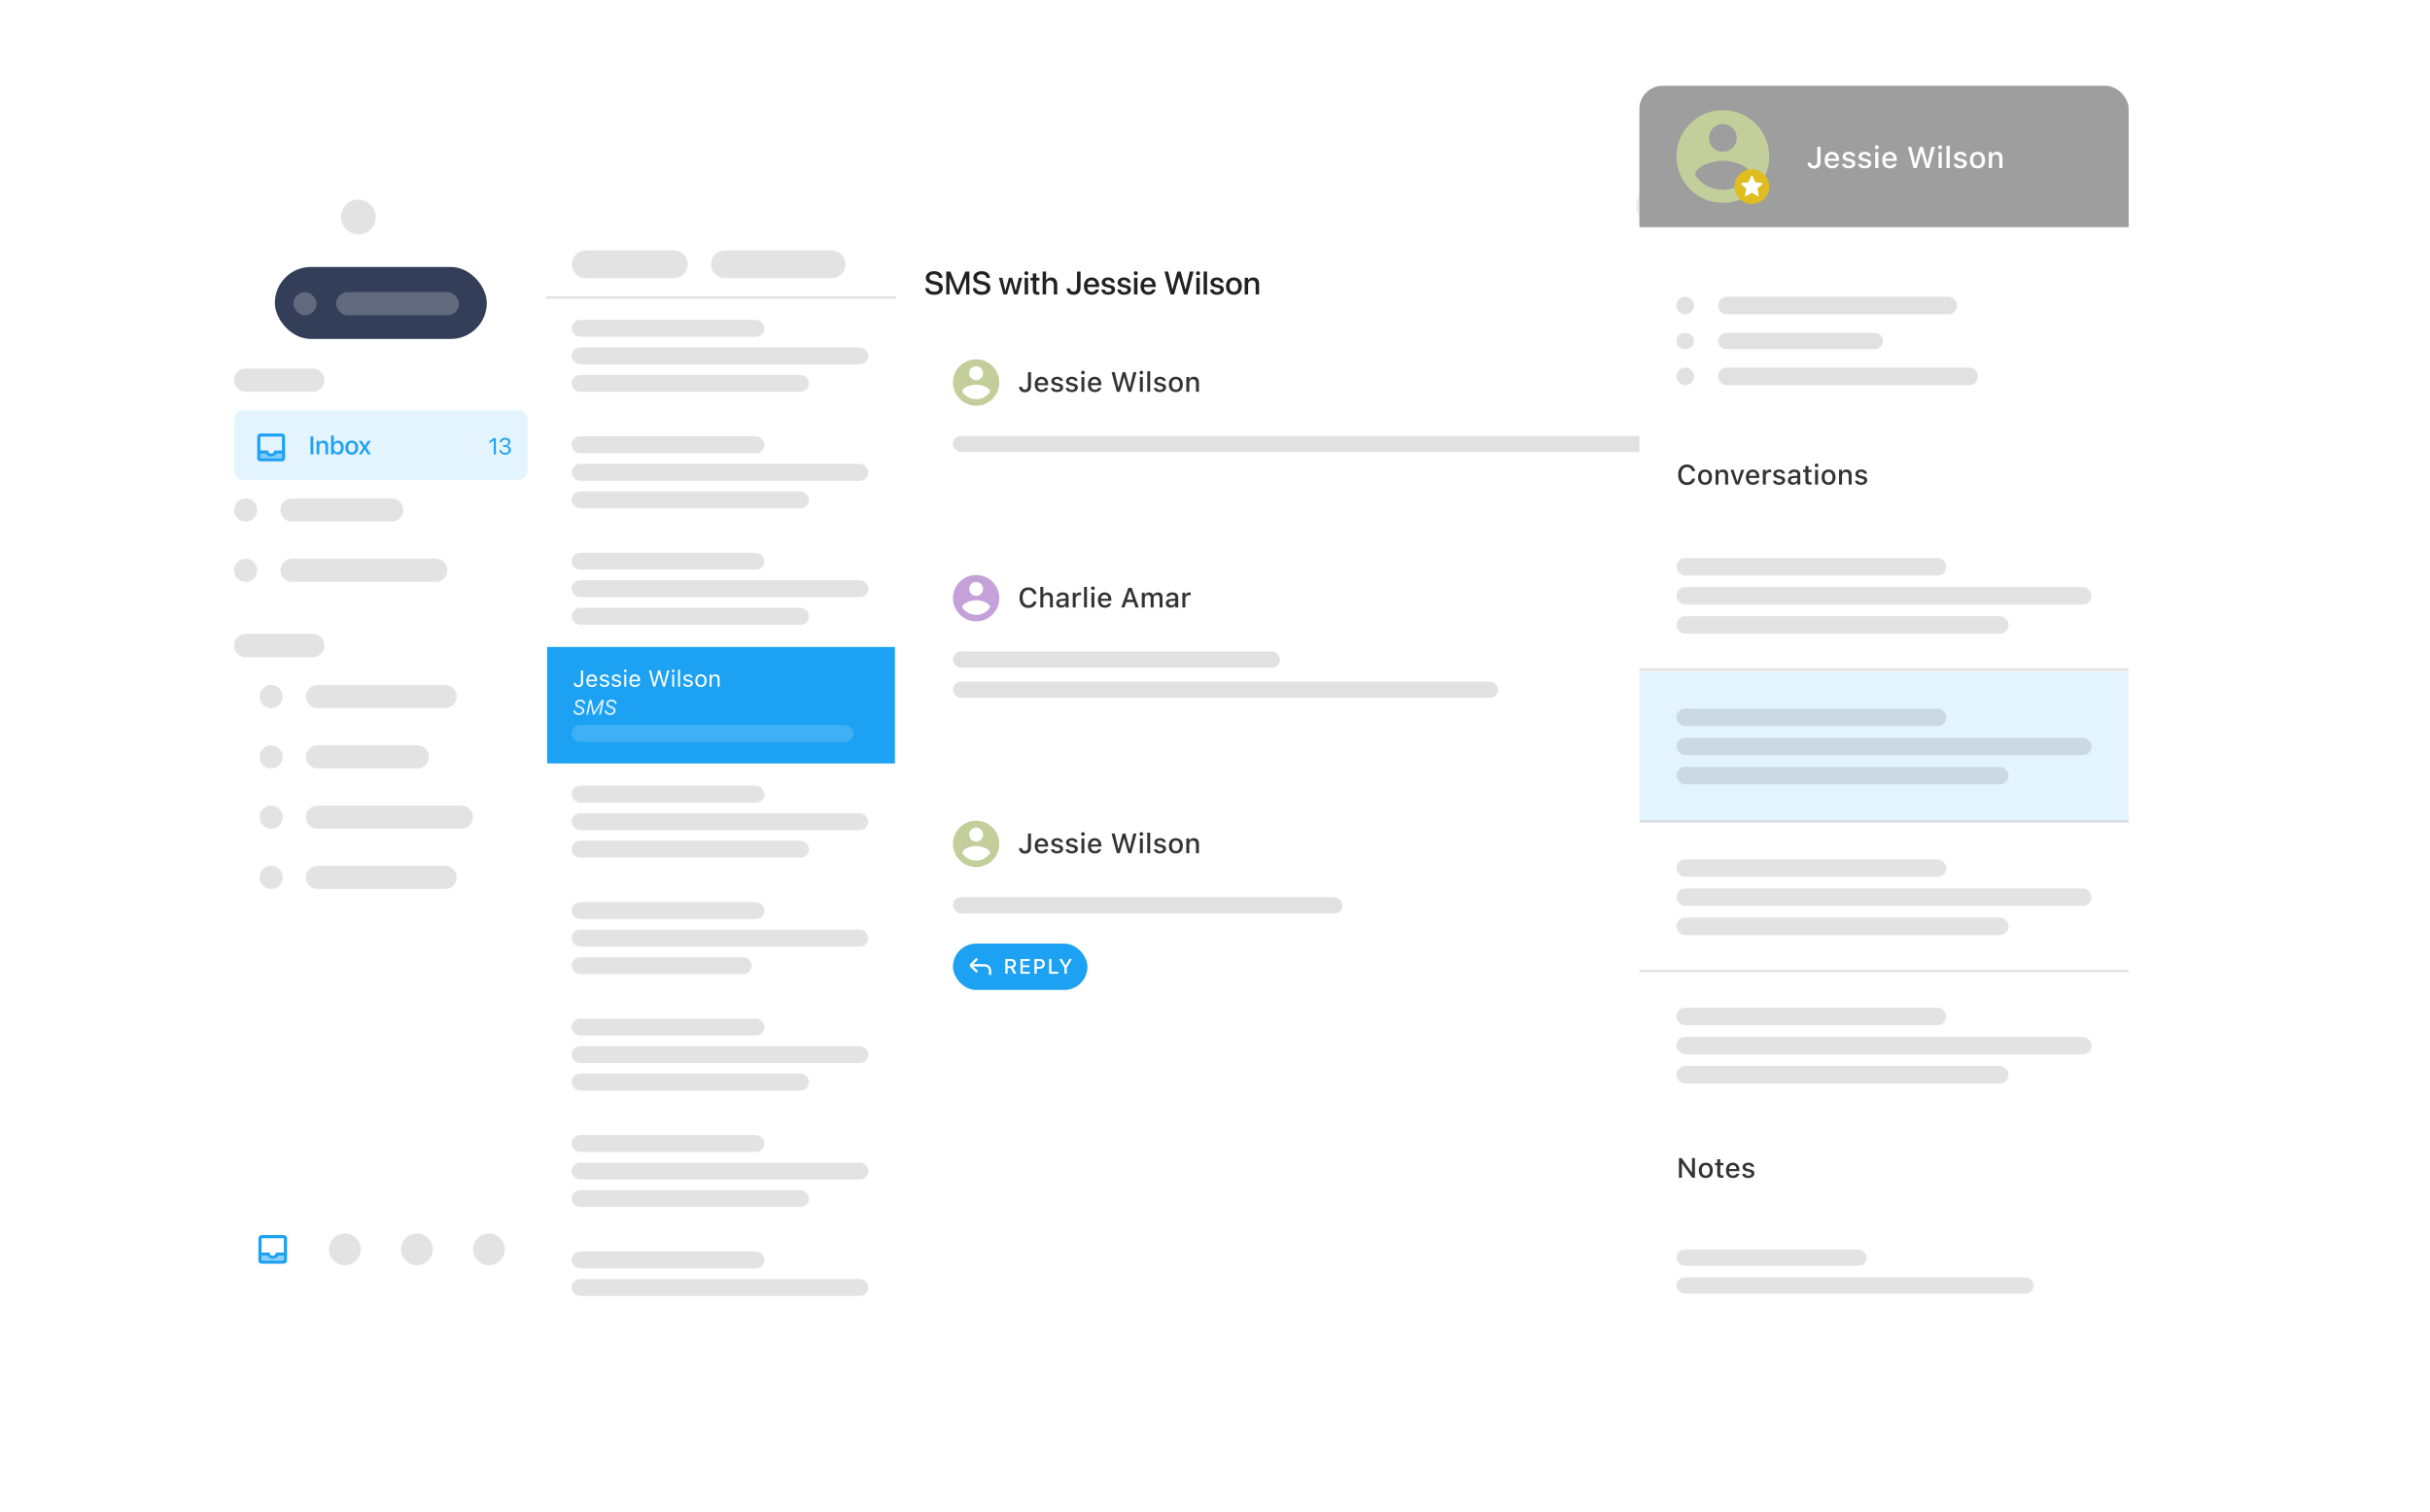 <svg xmlns="http://www.w3.org/2000/svg" xmlns:xlink="http://www.w3.org/1999/xlink" width="450" height="280" viewBox="0 0 958 652" fill="none" class="illustrations"><g class="illustrations-master-detail"><rect x="48" y="64" rx="5" class="illustrations-master-detail-bg"></rect><g clip-path="url(#clip0_185_870)"><line x1="190.169" y1="64" x2="190.169" y2="559.913" class="illustrations-master-detail-divider"></line><g filter="url(#filter1_ddd_185_870)"><rect x="73.592" y="115.144" width="91.399" height="31.052" rx="15.526" fill="#333E59"></rect><rect x="81.592" y="126" width="10" height="10" rx="5" fill="#61697E"></rect><rect x="100" y="126" width="53" height="10" rx="5" fill="#61697E"></rect></g><path class="illustrations-master-detail-user-avatar"></path><path d="M109.624 86.112C105.482 86.112 102.124 89.47 102.124 93.612C102.124 97.755 105.482 101.113 109.624 101.113C113.766 101.113 117.124 97.755 117.124 93.612C117.124 89.47 113.766 86.112 109.624 86.112Z" fill="black" fill-opacity="0.11"></path><path d="M56 163.993C56 161.231 58.239 158.993 61 158.993H90C92.761 158.993 95 161.231 95 163.993C95 166.754 92.761 168.993 90 168.993H61C58.239 168.993 56 166.754 56 163.993Z" fill="black" fill-opacity="0.11"></path><rect x="56" y="176.993" width="126.583" height="30" rx="4" fill="#1DA1F2" fill-opacity="0.12"></rect><path d="M88.972 195.993H90.175V188.242H88.972V195.993ZM91.585 195.993H92.751V192.571C92.751 191.631 93.283 191.046 94.137 191.046C94.991 191.046 95.394 191.524 95.394 192.491V195.993H96.554V192.217C96.554 190.826 95.834 190.047 94.529 190.047C93.68 190.047 93.121 190.423 92.837 191.046H92.751V190.16H91.585V195.993ZM100.88 196.089C102.352 196.089 103.297 194.913 103.297 193.081V193.071C103.297 191.223 102.363 190.058 100.88 190.058C100.08 190.058 99.398 190.455 99.086 191.083H99V187.872H97.835V195.993H99V195.074H99.086C99.425 195.713 100.064 196.089 100.88 196.089ZM100.553 195.096C99.58 195.096 98.979 194.328 98.979 193.081V193.071C98.979 191.825 99.58 191.057 100.553 191.057C101.525 191.057 102.11 191.819 102.11 193.071V193.081C102.11 194.333 101.525 195.096 100.553 195.096ZM106.759 196.105C108.467 196.105 109.514 194.961 109.514 193.081V193.071C109.514 191.191 108.462 190.047 106.759 190.047C105.051 190.047 103.998 191.196 103.998 193.071V193.081C103.998 194.961 105.046 196.105 106.759 196.105ZM106.759 195.133C105.755 195.133 105.191 194.376 105.191 193.081V193.071C105.191 191.776 105.755 191.019 106.759 191.019C107.758 191.019 108.327 191.776 108.327 193.071V193.081C108.327 194.371 107.758 195.133 106.759 195.133ZM109.764 195.993H111.032L112.31 193.887H112.396L113.674 195.993H115.001L113.051 193.039L114.98 190.16H113.691L112.444 192.244H112.353L111.096 190.16H109.748L111.703 193.087L109.764 195.993Z" fill="#1DA1F2"></path><path d="M168.002 195.993H168.88V188.947H168.006L166.131 190.294V191.222L167.923 189.923H168.002V195.993ZM172.914 196.11C174.325 196.11 175.36 195.241 175.36 194.064V194.054C175.36 193.053 174.662 192.414 173.637 192.326V192.306C174.516 192.121 175.131 191.525 175.131 190.656V190.646C175.131 189.577 174.247 188.83 172.904 188.83C171.586 188.83 170.678 189.596 170.565 190.744L170.561 190.792H171.405L171.41 190.744C171.483 190.031 172.074 189.591 172.904 189.591C173.764 189.591 174.247 190.016 174.247 190.753V190.763C174.247 191.466 173.661 191.984 172.821 191.984H171.977V192.726H172.86C173.847 192.726 174.467 193.209 174.467 194.074V194.083C174.467 194.831 173.837 195.348 172.914 195.348C171.977 195.348 171.337 194.87 171.269 194.176L171.264 194.127H170.419L170.424 194.186C170.517 195.299 171.459 196.11 172.914 196.11Z" fill="#1DA1F2"></path><path opacity="0.5" d="M72.007 196.993C71.02 196.993 70.173 196.453 69.707 195.659H67.333V197.659H76.667V195.659H74.3C73.84 196.453 72.987 196.993 72.007 196.993Z" fill="#1DA1F2"></path><path fill-rule="evenodd" clip-rule="evenodd" d="M76.667 186.993H67.333C66.6 186.993 66 187.593 66 188.326V197.659C66 198.393 66.593 198.993 67.333 198.993H76.667C77.4 198.993 78 198.393 78 197.659V188.326C78 187.593 77.4 186.993 76.667 186.993ZM76.667 195.659V197.659H67.333V195.659H69.707C70.167 196.453 71.02 196.993 72.007 196.993C72.993 196.993 73.84 196.453 74.307 195.659H76.667ZM73.333 194.326H76.667V188.326H67.333V194.326H70.667C70.667 195.059 71.267 195.659 72 195.659C72.733 195.659 73.333 195.059 73.333 194.326Z" fill="#1DA1F2"></path><path d="M56 219.993C56 217.231 58.239 214.993 61 214.993C63.761 214.993 66 217.231 66 219.993C66 222.754 63.761 224.993 61 224.993C58.239 224.993 56 222.754 56 219.993Z" fill="black" fill-opacity="0.11"></path><path d="M76 219.993C76 217.231 78.239 214.993 81 214.993H124C126.761 214.993 129 217.231 129 219.993C129 222.754 126.761 224.993 124 224.993H81C78.239 224.993 76 222.754 76 219.993Z" fill="black" fill-opacity="0.11"></path><path d="M56 245.993C56 243.231 58.239 240.993 61 240.993C63.761 240.993 66 243.231 66 245.993C66 248.754 63.761 250.993 61 250.993C58.239 250.993 56 248.754 56 245.993Z" fill="black" fill-opacity="0.11"></path><path d="M76 245.993C76 243.231 78.239 240.993 81 240.993H143C145.761 240.993 148 243.231 148 245.993C148 248.754 145.761 250.993 143 250.993H81C78.239 250.993 76 248.754 76 245.993Z" fill="black" fill-opacity="0.11"></path><path d="M56 278.459C56 275.698 58.239 273.459 61 273.459H90C92.761 273.459 95 275.698 95 278.459C95 281.221 92.761 283.459 90 283.459H61C58.239 283.459 56 281.221 56 278.459Z" fill="black" fill-opacity="0.11"></path><path d="M67 300.459C67 297.698 69.239 295.459 72 295.459C74.761 295.459 77 297.698 77 300.459C77 303.221 74.761 305.459 72 305.459C69.239 305.459 67 303.221 67 300.459Z" fill="black" fill-opacity="0.11"></path><path d="M87 300.459C87 297.698 89.239 295.459 92 295.459H147C149.761 295.459 152 297.698 152 300.459C152 303.221 149.761 305.459 147 305.459H92C89.239 305.459 87 303.221 87 300.459Z" fill="black" fill-opacity="0.11"></path><path d="M67 326.459C67 323.698 69.239 321.459 72 321.459C74.761 321.459 77 323.698 77 326.459C77 329.221 74.761 331.459 72 331.459C69.239 331.459 67 329.221 67 326.459Z" fill="black" fill-opacity="0.11"></path><path d="M87 326.459C87 323.698 89.239 321.459 92 321.459H135C137.761 321.459 140 323.698 140 326.459C140 329.221 137.761 331.459 135 331.459H92C89.239 331.459 87 329.221 87 326.459Z" fill="black" fill-opacity="0.11"></path><path d="M67 352.459C67 349.698 69.239 347.459 72 347.459C74.761 347.459 77 349.698 77 352.459C77 355.221 74.761 357.459 72 357.459C69.239 357.459 67 355.221 67 352.459Z" fill="black" fill-opacity="0.11"></path><path d="M87 352.459C87 349.698 89.239 347.459 92 347.459H154C156.761 347.459 159 349.698 159 352.459C159 355.221 156.761 357.459 154 357.459H92C89.239 357.459 87 355.221 87 352.459Z" fill="black" fill-opacity="0.11"></path><path d="M67 378.459C67 375.698 69.239 373.459 72 373.459C74.761 373.459 77 375.698 77 378.459C77 381.221 74.761 383.459 72 383.459C69.239 383.459 67 381.221 67 378.459Z" fill="black" fill-opacity="0.11"></path><path d="M87 378.459C87 375.698 89.239 373.459 92 373.459H147C149.761 373.459 152 375.698 152 378.459C152 381.221 149.761 383.459 147 383.459H92C89.239 383.459 87 381.221 87 378.459Z" fill="black" fill-opacity="0.11"></path><path opacity="0.5" d="M72.685 543.018C71.67 543.018 70.799 542.463 70.32 541.648H67.879V543.703H77.476V541.648H75.043C74.57 542.463 73.692 543.018 72.685 543.018Z" fill="#1DA1F2"></path><path fill-rule="evenodd" clip-rule="evenodd" d="M77.476 532.743H67.879C67.125 532.743 66.508 533.36 66.508 534.113V543.702C66.508 544.456 67.118 545.072 67.879 545.072H77.476C78.23 545.072 78.847 544.456 78.847 543.702V534.113C78.847 533.36 78.23 532.743 77.476 532.743ZM77.476 541.648V543.702H67.879V541.648H70.32C70.793 542.463 71.67 543.018 72.685 543.018C73.699 543.018 74.57 542.463 75.05 541.648H77.476ZM74.049 540.278H77.476V534.113H67.879V540.278H71.307C71.307 541.031 71.924 541.648 72.678 541.648C73.432 541.648 74.049 541.031 74.049 540.278Z" fill="#1DA1F2"></path><path d="M103.754 532.058C99.968 532.058 96.899 535.125 96.899 538.908C96.899 542.691 99.968 545.757 103.754 545.757C107.539 545.757 110.608 542.691 110.608 538.908C110.608 535.125 107.539 532.058 103.754 532.058Z" fill="black" fill-opacity="0.11"></path><path d="M134.829 532.058C131.043 532.058 127.974 535.125 127.974 538.908C127.974 542.691 131.043 545.757 134.829 545.757C138.615 545.757 141.684 542.691 141.684 538.908C141.684 535.125 138.615 532.058 134.829 532.058Z" fill="black" fill-opacity="0.11"></path><path d="M165.905 532.058C162.119 532.058 159.05 535.125 159.05 538.908C159.05 542.691 162.119 545.757 165.905 545.757C169.691 545.757 172.76 542.691 172.76 538.908C172.76 535.125 169.691 532.058 165.905 532.058Z" fill="black" fill-opacity="0.11"></path></g><g clip-path="url(#clip1_185_870)"><g clip-path="url(#clip2_185_870)"><rect width="150" height="431" transform="translate(191 128)" fill="white"></rect><rect x="201.551" y="137.976" width="83.173" height="7.306" rx="3.653" fill="black" fill-opacity="0.11"></rect><rect x="201.551" y="149.849" width="127.959" height="7.306" rx="3.653" fill="black" fill-opacity="0.11"></rect><rect x="201.551" y="161.721" width="102.367" height="7.306" rx="3.653" fill="black" fill-opacity="0.11"></rect><line x1="190.583" y1="127.887" x2="341.583" y2="127.887" class="illustrations-master-detail-divider"></line><rect x="201.551" y="188.207" width="83.173" height="7.306" rx="3.653" fill="black" fill-opacity="0.11"></rect><rect x="201.551" y="200.079" width="127.959" height="7.306" rx="3.653" fill="black" fill-opacity="0.11"></rect><rect x="201.551" y="211.952" width="102.367" height="7.306" rx="3.653" fill="black" fill-opacity="0.11"></rect><line x1="190.583" y1="178.117" x2="341.583" y2="178.117" class="illustrations-master-detail-divider"></line><rect x="201.551" y="238.437" width="83.173" height="7.306" rx="3.653" fill="black" fill-opacity="0.11"></rect><rect x="201.551" y="250.31" width="127.959" height="7.306" rx="3.653" fill="black" fill-opacity="0.11"></rect><rect x="201.551" y="262.183" width="102.367" height="7.306" rx="3.653" fill="black" fill-opacity="0.11"></rect><line x1="190.583" y1="228.348" x2="341.583" y2="228.348" class="illustrations-master-detail-divider"></line><rect width="150.809" height="50.231" transform="translate(190.583 279.078)" fill="#1DA1F2"></rect><path d="M204.407 296.401C205.711 296.401 206.482 295.61 206.482 294.277V289.189H205.603V294.267C205.603 295.127 205.183 295.591 204.402 295.591C203.704 295.591 203.357 295.146 203.304 294.614L203.299 294.565H202.42L202.425 294.634C202.498 295.644 203.186 296.401 204.407 296.401ZM210.32 296.328C211.56 296.328 212.312 295.625 212.493 294.912L212.503 294.873H211.653L211.634 294.917C211.492 295.234 211.053 295.571 210.34 295.571C209.402 295.571 208.802 294.936 208.777 293.848H212.566V293.516C212.566 291.943 211.697 290.879 210.266 290.879C208.836 290.879 207.908 291.992 207.908 293.618V293.623C207.908 295.273 208.816 296.328 210.32 296.328ZM210.262 291.636C211.038 291.636 211.614 292.129 211.702 293.169H208.792C208.885 292.168 209.48 291.636 210.262 291.636ZM215.691 296.328C216.888 296.328 217.801 295.679 217.801 294.741V294.731C217.801 293.979 217.322 293.55 216.331 293.31L215.52 293.115C214.9 292.964 214.637 292.739 214.637 292.383V292.373C214.637 291.909 215.096 291.587 215.721 291.587C216.355 291.587 216.766 291.875 216.878 292.29H217.713C217.596 291.431 216.829 290.879 215.725 290.879C214.607 290.879 213.767 291.538 213.767 292.412V292.417C213.767 293.174 214.212 293.603 215.198 293.838L216.014 294.033C216.663 294.189 216.932 294.438 216.932 294.795V294.805C216.932 295.283 216.429 295.62 215.721 295.62C215.047 295.62 214.627 295.332 214.485 294.892H213.616C213.714 295.762 214.519 296.328 215.691 296.328ZM220.828 296.328C222.024 296.328 222.937 295.679 222.937 294.741V294.731C222.937 293.979 222.459 293.55 221.468 293.31L220.657 293.115C220.037 292.964 219.773 292.739 219.773 292.383V292.373C219.773 291.909 220.232 291.587 220.857 291.587C221.492 291.587 221.902 291.875 222.015 292.29H222.849C222.732 291.431 221.966 290.879 220.862 290.879C219.744 290.879 218.904 291.538 218.904 292.412V292.417C218.904 293.174 219.349 293.603 220.335 293.838L221.15 294.033C221.8 294.189 222.068 294.438 222.068 294.795V294.805C222.068 295.283 221.565 295.62 220.857 295.62C220.183 295.62 219.764 295.332 219.622 294.892H218.753C218.85 295.762 219.656 296.328 220.828 296.328ZM224.705 289.956C225.027 289.956 225.291 289.692 225.291 289.37C225.291 289.048 225.027 288.784 224.705 288.784C224.383 288.784 224.119 289.048 224.119 289.37C224.119 289.692 224.383 289.956 224.705 289.956ZM224.275 296.235H225.125V290.972H224.275V296.235ZM228.875 296.328C230.115 296.328 230.867 295.625 231.048 294.912L231.058 294.873H230.208L230.188 294.917C230.047 295.234 229.607 295.571 228.894 295.571C227.957 295.571 227.356 294.936 227.332 293.848H231.121V293.516C231.121 291.943 230.252 290.879 228.821 290.879C227.391 290.879 226.463 291.992 226.463 293.618V293.623C226.463 295.273 227.371 296.328 228.875 296.328ZM228.816 291.636C229.593 291.636 230.169 292.129 230.257 293.169H227.347C227.439 292.168 228.035 291.636 228.816 291.636ZM236.819 296.235H237.649L239.27 290.674H239.329L240.95 296.235H241.78L243.699 289.189H242.781L241.38 294.917H241.321L239.744 289.189H238.855L237.278 294.917H237.22L235.818 289.189H234.9L236.819 296.235ZM245.379 289.956C245.701 289.956 245.965 289.692 245.965 289.37C245.965 289.048 245.701 288.784 245.379 288.784C245.057 288.784 244.793 289.048 244.793 289.37C244.793 289.692 245.057 289.956 245.379 289.956ZM244.949 296.235H245.799V290.972H244.949V296.235ZM247.449 296.235H248.299V288.882H247.449V296.235ZM251.736 296.328C252.933 296.328 253.846 295.679 253.846 294.741V294.731C253.846 293.979 253.367 293.55 252.376 293.31L251.565 293.115C250.945 292.964 250.682 292.739 250.682 292.383V292.373C250.682 291.909 251.141 291.587 251.766 291.587C252.4 291.587 252.81 291.875 252.923 292.29H253.758C253.641 291.431 252.874 290.879 251.77 290.879C250.652 290.879 249.812 291.538 249.812 292.412V292.417C249.812 293.174 250.257 293.603 251.243 293.838L252.058 294.033C252.708 294.189 252.976 294.438 252.976 294.795V294.805C252.976 295.283 252.474 295.62 251.766 295.62C251.092 295.62 250.672 295.332 250.53 294.892H249.661C249.759 295.762 250.564 296.328 251.736 296.328ZM257.327 296.328C258.826 296.328 259.754 295.293 259.754 293.608V293.599C259.754 291.909 258.826 290.879 257.327 290.879C255.828 290.879 254.9 291.909 254.9 293.599V293.608C254.9 295.293 255.828 296.328 257.327 296.328ZM257.327 295.576C256.331 295.576 255.769 294.849 255.769 293.608V293.599C255.769 292.353 256.331 291.631 257.327 291.631C258.323 291.631 258.885 292.353 258.885 293.599V293.608C258.885 294.849 258.323 295.576 257.327 295.576ZM261.072 296.235H261.922V293.12C261.922 292.197 262.454 291.631 263.294 291.631C264.134 291.631 264.524 292.085 264.524 293.032V296.235H265.374V292.827C265.374 291.577 264.715 290.879 263.533 290.879C262.757 290.879 262.264 291.206 262 291.763H261.922V290.972H261.072V296.235Z" fill="white"></path><path d="M202.281 306.477C202.453 307.66 203.353 308.385 204.654 308.385C206.052 308.385 207.027 307.589 207.027 306.442C207.027 305.656 206.535 305.106 205.489 304.728L204.918 304.522C204.224 304.271 203.898 303.942 203.898 303.494C203.898 302.896 204.47 302.461 205.252 302.461C206.021 302.461 206.566 302.878 206.728 303.59H207.524C207.427 302.509 206.504 301.745 205.3 301.745C204.021 301.745 203.063 302.522 203.063 303.564C203.063 304.293 203.564 304.887 204.43 305.19L205.032 305.401C205.849 305.686 206.188 306.02 206.188 306.543C206.188 307.216 205.595 307.668 204.72 307.668C203.863 307.668 203.23 307.207 203.081 306.477H202.281ZM208.662 308.235L209.69 303.392H209.743L210.697 308.235H211.365L214.392 303.392H214.445L213.417 308.235H214.173L215.522 301.894H214.546L211.25 307.185H211.18L210.134 301.894H209.255L207.906 308.235H208.662ZM215.764 306.477C215.935 307.66 216.836 308.385 218.137 308.385C219.534 308.385 220.51 307.589 220.51 306.442C220.51 305.656 220.017 305.106 218.972 304.728L218.4 304.522C217.706 304.271 217.381 303.942 217.381 303.494C217.381 302.896 217.952 302.461 218.734 302.461C219.503 302.461 220.048 302.878 220.211 303.59H221.006C220.91 302.509 219.987 301.745 218.783 301.745C217.504 301.745 216.546 302.522 216.546 303.564C216.546 304.293 217.047 304.887 217.912 305.19L218.515 305.401C219.332 305.686 219.67 306.02 219.67 306.543C219.67 307.216 219.077 307.668 218.203 307.668C217.346 307.668 216.713 307.207 216.563 306.477H215.764Z" fill="white" fill-opacity="0.87"></path><rect x="201.551" y="312.72" width="121.561" height="7.306" rx="3.653" fill="white" fill-opacity="0.16"></rect><line x1="190.583" y1="278.578" x2="355.583" y2="278.578" class="illustrations-master-detail-divider"></line><rect x="201.551" y="338.899" width="83.173" height="7.306" rx="3.653" fill="black" fill-opacity="0.11"></rect><rect x="201.551" y="350.771" width="127.959" height="7.306" rx="3.653" fill="black" fill-opacity="0.11"></rect><rect x="201.551" y="362.644" width="102.367" height="7.306" rx="3.653" fill="black" fill-opacity="0.11"></rect><line x1="190.583" y1="328.809" x2="341.583" y2="328.809" class="illustrations-master-detail-divider"></line><rect x="201.551" y="389.129" width="83.173" height="7.306" rx="3.653" fill="black" fill-opacity="0.11"></rect><rect x="201.551" y="401.002" width="127.959" height="7.306" rx="3.653" fill="black" fill-opacity="0.11"></rect><rect x="201.551" y="412.875" width="77.689" height="7.306" rx="3.653" fill="black" fill-opacity="0.11"></rect><line x1="190.583" y1="379.04" x2="341.583" y2="379.04" class="illustrations-master-detail-divider"></line><rect x="201.551" y="439.36" width="83.173" height="7.306" rx="3.653" fill="black" fill-opacity="0.11"></rect><rect x="201.551" y="451.232" width="127.959" height="7.306" rx="3.653" fill="black" fill-opacity="0.11"></rect><rect x="201.551" y="463.105" width="102.367" height="7.306" rx="3.653" fill="black" fill-opacity="0.11"></rect><line x1="190.583" y1="429.27" x2="341.583" y2="429.27" class="illustrations-master-detail-divider"></line><rect x="201.551" y="489.59" width="83.173" height="7.306" rx="3.653" fill="black" fill-opacity="0.11"></rect><rect x="201.551" y="501.463" width="127.959" height="7.306" rx="3.653" fill="black" fill-opacity="0.11"></rect><rect x="201.551" y="513.336" width="102.367" height="7.306" rx="3.653" fill="black" fill-opacity="0.11"></rect><line x1="190.583" y1="479.501" x2="341.583" y2="479.501" class="illustrations-master-detail-divider"></line><rect x="201.551" y="539.821" width="83.173" height="7.306" rx="3.653" fill="black" fill-opacity="0.11"></rect><rect x="201.551" y="551.694" width="127.959" height="7.306" rx="3.653" fill="black" fill-opacity="0.11"></rect><line x1="190.583" y1="529.732" x2="341.583" y2="529.732" class="illustrations-master-detail-divider"></line></g><line x1="340.978" y1="64" x2="340.978" y2="559.913" class="illustrations-master-detail-divider"></line><g clip-path="url(#clip3_185_870)"><rect x="201.669" y="76" width="128" height="18" rx="9" fill="white"></rect><line x1="190.583" y1="128.343" x2="341.392" y2="128.343" stroke="black" stroke-opacity="0.12"></line><path d="M201.669 114C201.669 110.686 204.355 108 207.669 108H245.669C248.983 108 251.669 110.686 251.669 114C251.669 117.314 248.983 120 245.669 120H207.669C204.355 120 201.669 117.314 201.669 114Z" fill="black" fill-opacity="0.11"></path><path d="M261.669 114C261.669 110.686 264.355 108 267.669 108H313.669C316.983 108 319.669 110.686 319.669 114C319.669 117.314 316.983 120 313.669 120H267.669C264.355 120 261.669 117.314 261.669 114Z" fill="black" fill-opacity="0.11"></path></g></g><g clip-path="url(#clip4_185_870)"><g clip-path="url(#clip5_185_870)"><g clip-path="url(#clip6_185_870)"><rect x="354" y="143" width="392" height="77.008" rx="5" fill="white"></rect><path fill-rule="evenodd" clip-rule="evenodd" d="M376 155C370.48 155 366 159.48 366 165C366 170.52 370.48 175 376 175C381.52 175 386 170.52 386 165C386 159.48 381.52 155 376 155ZM376 158C377.66 158 379 159.34 379 161C379 162.66 377.66 164 376 164C374.34 164 373 162.66 373 161C373 159.34 374.34 158 376 158ZM370 168.98C371.29 170.92 373.5 172.2 376 172.2C378.5 172.2 380.71 170.92 382 168.98C381.97 166.99 377.99 165.9 376 165.9C374 165.9 370.03 166.99 370 168.98Z" fill="#C2CF9B"></path><path d="M397.035 169.205C398.693 169.205 399.672 168.227 399.672 166.562V160.545H398.359V166.551C398.359 167.512 397.891 168.033 397.023 168.033C396.238 168.033 395.834 167.529 395.781 166.885L395.775 166.832H394.48L394.486 166.902C394.557 168.25 395.471 169.205 397.035 169.205ZM404.254 169.123C405.883 169.123 406.762 168.186 406.973 167.348L406.984 167.295L405.76 167.301L405.736 167.348C405.584 167.676 405.098 168.08 404.283 168.08C403.234 168.08 402.566 167.371 402.543 166.152H407.055V165.707C407.055 163.797 405.965 162.514 404.189 162.514C402.414 162.514 401.266 163.844 401.266 165.83V165.836C401.266 167.852 402.391 169.123 404.254 169.123ZM404.195 163.557C405.057 163.557 405.695 164.107 405.795 165.244H402.56C402.672 164.148 403.328 163.557 404.195 163.557ZM410.881 169.123C412.393 169.123 413.518 168.32 413.518 167.143V167.131C413.518 166.211 412.932 165.689 411.707 165.402L410.699 165.174C409.984 165.004 409.691 164.758 409.691 164.359V164.348C409.691 163.838 410.195 163.492 410.893 163.492C411.607 163.492 412.059 163.826 412.182 164.271V164.283H413.394V164.277C413.283 163.24 412.352 162.514 410.898 162.514C409.457 162.514 408.426 163.311 408.426 164.418V164.424C408.426 165.355 408.982 165.9 410.184 166.176L411.197 166.41C411.935 166.58 412.234 166.85 412.234 167.248V167.26C412.234 167.781 411.689 168.139 410.904 168.139C410.148 168.139 409.685 167.816 409.527 167.336L409.521 167.33H408.25V167.336C408.373 168.402 409.346 169.123 410.881 169.123ZM417.232 169.123C418.744 169.123 419.869 168.32 419.869 167.143V167.131C419.869 166.211 419.283 165.689 418.059 165.402L417.051 165.174C416.336 165.004 416.043 164.758 416.043 164.359V164.348C416.043 163.838 416.547 163.492 417.244 163.492C417.959 163.492 418.41 163.826 418.533 164.271V164.283H419.746V164.277C419.635 163.24 418.703 162.514 417.25 162.514C415.809 162.514 414.777 163.311 414.777 164.418V164.424C414.777 165.355 415.334 165.9 416.535 166.176L417.549 166.41C418.287 166.58 418.586 166.85 418.586 167.248V167.26C418.586 167.781 418.041 168.139 417.256 168.139C416.5 168.139 416.037 167.816 415.879 167.336L415.873 167.33H414.602V167.336C414.725 168.402 415.697 169.123 417.232 169.123ZM422.049 161.5C422.482 161.5 422.846 161.143 422.846 160.709C422.846 160.27 422.482 159.912 422.049 159.912C421.609 159.912 421.252 160.27 421.252 160.709C421.252 161.143 421.609 161.5 422.049 161.5ZM421.41 169H422.676V162.637H421.41V169ZM427.199 169.123C428.828 169.123 429.707 168.186 429.918 167.348L429.93 167.295L428.705 167.301L428.682 167.348C428.529 167.676 428.043 168.08 427.228 168.08C426.18 168.08 425.512 167.371 425.488 166.152H430V165.707C430 163.797 428.91 162.514 427.135 162.514C425.359 162.514 424.211 163.844 424.211 165.83V165.836C424.211 167.852 425.336 169.123 427.199 169.123ZM427.141 163.557C428.002 163.557 428.641 164.107 428.74 165.244H425.506C425.617 164.148 426.273 163.557 427.141 163.557ZM436.68 169H437.922L439.732 162.678H439.814L441.631 169H442.867L445.152 160.545H443.787L442.24 167.119H442.158L440.383 160.545H439.164L437.4 167.119H437.318L435.766 160.545H434.4L436.68 169ZM447.256 161.5C447.689 161.5 448.053 161.143 448.053 160.709C448.053 160.27 447.689 159.912 447.256 159.912C446.816 159.912 446.459 160.27 446.459 160.709C446.459 161.143 446.816 161.5 447.256 161.5ZM446.617 169H447.883V162.637H446.617V169ZM449.793 169H451.064V160.141H449.793V169ZM455.271 169.123C456.783 169.123 457.908 168.32 457.908 167.143V167.131C457.908 166.211 457.322 165.689 456.098 165.402L455.09 165.174C454.375 165.004 454.082 164.758 454.082 164.359V164.348C454.082 163.838 454.586 163.492 455.283 163.492C455.998 163.492 456.449 163.826 456.572 164.271V164.283H457.785V164.277C457.674 163.24 456.742 162.514 455.289 162.514C453.848 162.514 452.816 163.311 452.816 164.418V164.424C452.816 165.355 453.373 165.9 454.574 166.176L455.588 166.41C456.326 166.58 456.625 166.85 456.625 167.248V167.26C456.625 167.781 456.08 168.139 455.295 168.139C454.539 168.139 454.076 167.816 453.918 167.336L453.912 167.33H452.641V167.336C452.764 168.402 453.736 169.123 455.271 169.123ZM462.121 169.123C463.984 169.123 465.127 167.875 465.127 165.824V165.812C465.127 163.762 463.978 162.514 462.121 162.514C460.258 162.514 459.109 163.768 459.109 165.812V165.824C459.109 167.875 460.252 169.123 462.121 169.123ZM462.121 168.062C461.025 168.062 460.41 167.236 460.41 165.824V165.812C460.41 164.4 461.025 163.574 462.121 163.574C463.211 163.574 463.832 164.4 463.832 165.812V165.824C463.832 167.23 463.211 168.062 462.121 168.062ZM466.644 169H467.916V165.268C467.916 164.242 468.496 163.604 469.428 163.604C470.359 163.604 470.799 164.125 470.799 165.18V169H472.064V164.881C472.064 163.363 471.279 162.514 469.855 162.514C468.93 162.514 468.32 162.924 468.01 163.604H467.916V162.637H466.644V169Z" fill="black" fill-opacity="0.8"></path><g clip-path="url(#clip7_185_870)"><rect x="366" y="188" width="316.078" height="7.008" rx="3.504" fill="black" fill-opacity="0.12"></rect></g><rect x="354" y="236.008" width="392" height="90" rx="5" fill="white"></rect><path fill-rule="evenodd" clip-rule="evenodd" d="M376 248.008C370.48 248.008 366 252.488 366 258.008C366 263.528 370.48 268.008 376 268.008C381.52 268.008 386 263.528 386 258.008C386 252.488 381.52 248.008 376 248.008ZM376 251.008C377.66 251.008 379 252.348 379 254.008C379 255.668 377.66 257.008 376 257.008C374.34 257.008 373 255.668 373 254.008C373 252.348 374.34 251.008 376 251.008ZM370 261.988C371.29 263.928 373.5 265.208 376 265.208C378.5 265.208 380.71 263.928 382 261.988C381.97 259.998 377.99 258.908 376 258.908C374 258.908 370.03 259.998 370 261.988Z" fill="#C4A2D9"></path><path d="M398.529 262.213C400.416 262.213 401.793 261.135 402.039 259.512V259.477H400.738L400.727 259.5C400.486 260.455 399.648 261.053 398.529 261.053C397.006 261.053 396.057 259.793 396.057 257.789V257.778C396.057 255.768 397.006 254.508 398.523 254.508C399.637 254.508 400.486 255.182 400.732 256.219V256.237H402.033L402.039 256.207C401.816 254.526 400.387 253.348 398.523 253.348C396.174 253.348 394.715 255.047 394.715 257.778V257.789C394.715 260.514 396.18 262.213 398.529 262.213ZM403.68 262.008H404.951V258.276C404.951 257.25 405.531 256.612 406.463 256.612C407.394 256.612 407.834 257.133 407.834 258.188V262.008H409.1V257.889C409.1 256.371 408.314 255.522 406.891 255.522C405.965 255.522 405.355 255.932 405.045 256.612H404.951V253.149H403.68V262.008ZM412.621 262.113C413.465 262.113 414.133 261.75 414.508 261.106H414.607V262.008H415.867V257.654C415.867 256.319 414.965 255.522 413.365 255.522C411.918 255.522 410.916 256.219 410.764 257.262L410.758 257.303H411.982L411.988 257.279C412.141 256.828 412.603 256.57 413.307 256.57C414.168 256.57 414.607 256.957 414.607 257.654V258.217L412.885 258.317C411.367 258.41 410.512 259.072 410.512 260.209V260.221C410.512 261.375 411.408 262.113 412.621 262.113ZM411.777 260.168V260.156C411.777 259.582 412.176 259.266 413.055 259.213L414.607 259.113V259.658C414.607 260.479 413.91 261.1 412.961 261.1C412.275 261.1 411.777 260.754 411.777 260.168ZM417.66 262.008H418.932V258.205C418.932 257.285 419.594 256.688 420.566 256.688C420.807 256.688 421.023 256.717 421.252 256.764V255.592C421.123 255.563 420.9 255.533 420.695 255.533C419.846 255.533 419.254 255.932 419.025 256.606H418.932V255.645H417.66V262.008ZM422.523 262.008H423.795V253.149H422.523V262.008ZM426.35 254.508C426.783 254.508 427.146 254.151 427.146 253.717C427.146 253.278 426.783 252.92 426.35 252.92C425.91 252.92 425.553 253.278 425.553 253.717C425.553 254.151 425.91 254.508 426.35 254.508ZM425.711 262.008H426.977V255.645H425.711V262.008ZM431.5 262.131C433.129 262.131 434.008 261.194 434.219 260.356L434.23 260.303L433.006 260.309L432.982 260.356C432.83 260.684 432.344 261.088 431.529 261.088C430.48 261.088 429.812 260.379 429.789 259.16H434.301V258.715C434.301 256.805 433.211 255.522 431.435 255.522C429.66 255.522 428.512 256.852 428.512 258.838V258.844C428.512 260.86 429.637 262.131 431.5 262.131ZM431.441 256.565C432.303 256.565 432.941 257.115 433.041 258.252H429.807C429.918 257.156 430.574 256.565 431.441 256.565ZM438.59 262.008H439.967L440.734 259.723H443.969L444.73 262.008H446.113L443.06 253.553H441.643L438.59 262.008ZM442.299 255.035H442.398L443.617 258.668H441.086L442.299 255.035ZM447.437 262.008H448.709V258.1C448.709 257.268 449.277 256.612 450.045 256.612C450.795 256.612 451.269 257.069 451.269 257.795V262.008H452.535V257.983C452.535 257.215 453.068 256.612 453.877 256.612C454.709 256.612 455.107 257.045 455.107 257.924V262.008H456.373V257.619C456.373 256.295 455.623 255.522 454.34 255.522C453.455 255.522 452.723 255.973 452.4 256.658H452.301C452.019 255.973 451.404 255.522 450.537 255.522C449.705 255.522 449.084 255.926 448.803 256.623H448.709V255.645H447.437V262.008ZM459.894 262.113C460.738 262.113 461.406 261.75 461.781 261.106H461.881V262.008H463.141V257.654C463.141 256.319 462.238 255.522 460.639 255.522C459.191 255.522 458.189 256.219 458.037 257.262L458.031 257.303H459.256L459.262 257.279C459.414 256.828 459.877 256.57 460.58 256.57C461.441 256.57 461.881 256.957 461.881 257.654V258.217L460.158 258.317C458.641 258.41 457.785 259.072 457.785 260.209V260.221C457.785 261.375 458.682 262.113 459.894 262.113ZM459.051 260.168V260.156C459.051 259.582 459.449 259.266 460.328 259.213L461.881 259.113V259.658C461.881 260.479 461.184 261.1 460.234 261.1C459.549 261.1 459.051 260.754 459.051 260.168ZM464.934 262.008H466.205V258.205C466.205 257.285 466.867 256.688 467.84 256.688C468.08 256.688 468.297 256.717 468.525 256.764V255.592C468.396 255.563 468.174 255.533 467.969 255.533C467.119 255.533 466.527 255.932 466.299 256.606H466.205V255.645H464.934V262.008Z" fill="black" fill-opacity="0.8"></path><g clip-path="url(#clip8_185_870)"><rect x="366" y="281.008" width="141" height="7" rx="3.5" fill="black" fill-opacity="0.12"></rect><rect x="366" y="294.008" width="235" height="7" rx="3.5" fill="black" fill-opacity="0.12"></rect></g><rect x="354" y="342.008" width="392" height="97" rx="5" fill="white"></rect><path fill-rule="evenodd" clip-rule="evenodd" d="M376 354.008C370.48 354.008 366 358.488 366 364.008C366 369.528 370.48 374.008 376 374.008C381.52 374.008 386 369.528 386 364.008C386 358.488 381.52 354.008 376 354.008ZM376 357.008C377.66 357.008 379 358.348 379 360.008C379 361.668 377.66 363.008 376 363.008C374.34 363.008 373 361.668 373 360.008C373 358.348 374.34 357.008 376 357.008ZM370 367.988C371.29 369.928 373.5 371.208 376 371.208C378.5 371.208 380.71 369.928 382 367.988C381.97 365.998 377.99 364.908 376 364.908C374 364.908 370.03 365.998 370 367.988Z" fill="#C2CF9B"></path><path d="M397.035 368.213C398.693 368.213 399.672 367.235 399.672 365.57V359.553H398.359V365.559C398.359 366.52 397.891 367.041 397.023 367.041C396.238 367.041 395.834 366.537 395.781 365.893L395.775 365.84H394.48L394.486 365.91C394.557 367.258 395.471 368.213 397.035 368.213ZM404.254 368.131C405.883 368.131 406.762 367.194 406.973 366.356L406.984 366.303L405.76 366.309L405.736 366.356C405.584 366.684 405.098 367.088 404.283 367.088C403.234 367.088 402.566 366.379 402.543 365.16H407.055V364.715C407.055 362.805 405.965 361.522 404.189 361.522C402.414 361.522 401.266 362.852 401.266 364.838V364.844C401.266 366.86 402.391 368.131 404.254 368.131ZM404.195 362.565C405.057 362.565 405.695 363.115 405.795 364.252H402.56C402.672 363.156 403.328 362.565 404.195 362.565ZM410.881 368.131C412.393 368.131 413.518 367.328 413.518 366.151V366.139C413.518 365.219 412.932 364.697 411.707 364.41L410.699 364.182C409.984 364.012 409.691 363.766 409.691 363.367V363.356C409.691 362.846 410.195 362.5 410.893 362.5C411.607 362.5 412.059 362.834 412.182 363.279V363.291H413.394V363.285C413.283 362.248 412.352 361.522 410.898 361.522C409.457 361.522 408.426 362.319 408.426 363.426V363.432C408.426 364.363 408.982 364.908 410.184 365.184L411.197 365.418C411.935 365.588 412.234 365.858 412.234 366.256V366.268C412.234 366.789 411.689 367.147 410.904 367.147C410.148 367.147 409.685 366.824 409.527 366.344L409.521 366.338H408.25V366.344C408.373 367.41 409.346 368.131 410.881 368.131ZM417.232 368.131C418.744 368.131 419.869 367.328 419.869 366.151V366.139C419.869 365.219 419.283 364.697 418.059 364.41L417.051 364.182C416.336 364.012 416.043 363.766 416.043 363.367V363.356C416.043 362.846 416.547 362.5 417.244 362.5C417.959 362.5 418.41 362.834 418.533 363.279V363.291H419.746V363.285C419.635 362.248 418.703 361.522 417.25 361.522C415.809 361.522 414.777 362.319 414.777 363.426V363.432C414.777 364.363 415.334 364.908 416.535 365.184L417.549 365.418C418.287 365.588 418.586 365.858 418.586 366.256V366.268C418.586 366.789 418.041 367.147 417.256 367.147C416.5 367.147 416.037 366.824 415.879 366.344L415.873 366.338H414.602V366.344C414.725 367.41 415.697 368.131 417.232 368.131ZM422.049 360.508C422.482 360.508 422.846 360.151 422.846 359.717C422.846 359.278 422.482 358.92 422.049 358.92C421.609 358.92 421.252 359.278 421.252 359.717C421.252 360.151 421.609 360.508 422.049 360.508ZM421.41 368.008H422.676V361.645H421.41V368.008ZM427.199 368.131C428.828 368.131 429.707 367.194 429.918 366.356L429.93 366.303L428.705 366.309L428.682 366.356C428.529 366.684 428.043 367.088 427.228 367.088C426.18 367.088 425.512 366.379 425.488 365.16H430V364.715C430 362.805 428.91 361.522 427.135 361.522C425.359 361.522 424.211 362.852 424.211 364.838V364.844C424.211 366.86 425.336 368.131 427.199 368.131ZM427.141 362.565C428.002 362.565 428.641 363.115 428.74 364.252H425.506C425.617 363.156 426.273 362.565 427.141 362.565ZM436.68 368.008H437.922L439.732 361.686H439.814L441.631 368.008H442.867L445.152 359.553H443.787L442.24 366.127H442.158L440.383 359.553H439.164L437.4 366.127H437.318L435.766 359.553H434.4L436.68 368.008ZM447.256 360.508C447.689 360.508 448.053 360.151 448.053 359.717C448.053 359.278 447.689 358.92 447.256 358.92C446.816 358.92 446.459 359.278 446.459 359.717C446.459 360.151 446.816 360.508 447.256 360.508ZM446.617 368.008H447.883V361.645H446.617V368.008ZM449.793 368.008H451.064V359.149H449.793V368.008ZM455.271 368.131C456.783 368.131 457.908 367.328 457.908 366.151V366.139C457.908 365.219 457.322 364.697 456.098 364.41L455.09 364.182C454.375 364.012 454.082 363.766 454.082 363.367V363.356C454.082 362.846 454.586 362.5 455.283 362.5C455.998 362.5 456.449 362.834 456.572 363.279V363.291H457.785V363.285C457.674 362.248 456.742 361.522 455.289 361.522C453.848 361.522 452.816 362.319 452.816 363.426V363.432C452.816 364.363 453.373 364.908 454.574 365.184L455.588 365.418C456.326 365.588 456.625 365.858 456.625 366.256V366.268C456.625 366.789 456.08 367.147 455.295 367.147C454.539 367.147 454.076 366.824 453.918 366.344L453.912 366.338H452.641V366.344C452.764 367.41 453.736 368.131 455.271 368.131ZM462.121 368.131C463.984 368.131 465.127 366.883 465.127 364.832V364.82C465.127 362.77 463.978 361.522 462.121 361.522C460.258 361.522 459.109 362.776 459.109 364.82V364.832C459.109 366.883 460.252 368.131 462.121 368.131ZM462.121 367.07C461.025 367.07 460.41 366.244 460.41 364.832V364.82C460.41 363.408 461.025 362.582 462.121 362.582C463.211 362.582 463.832 363.408 463.832 364.82V364.832C463.832 366.238 463.211 367.07 462.121 367.07ZM466.644 368.008H467.916V364.276C467.916 363.25 468.496 362.612 469.428 362.612C470.359 362.612 470.799 363.133 470.799 364.188V368.008H472.064V363.889C472.064 362.371 471.279 361.522 469.855 361.522C468.93 361.522 468.32 361.932 468.01 362.612H467.916V361.645H466.644V368.008Z" fill="black" fill-opacity="0.8"></path><g clip-path="url(#clip9_185_870)"><rect x="366" y="387.008" width="168" height="7" rx="3.5" fill="black" fill-opacity="0.12"></rect></g><g clip-path="url(#clip10_185_870)"><rect x="366" y="407.008" width="58" height="20" rx="10" fill="#1DA1F2"></rect><path d="M373.5 416.383H379.706C380.471 416.427 382 416.968 382 418.778C382 418.778 382 419.832 382 420.508M373.5 416.383L376.468 413.508M373.5 416.383L376.468 419.23" stroke="white"></path><path d="M388.584 420.008H389.569V417.573H390.922L392.214 420.008H393.348L391.929 417.424C392.689 417.165 393.159 416.479 393.159 415.618V415.609C393.159 414.418 392.342 413.667 391.045 413.667H388.584V420.008ZM389.569 416.765V414.493H390.922C391.678 414.493 392.144 414.915 392.144 415.618V415.627C392.144 416.347 391.709 416.765 390.949 416.765H389.569ZM395.113 420.008H399.138V419.16H396.097V417.191H398.976V416.365H396.097V414.515H399.138V413.667H395.113V420.008ZM401.149 420.008H402.133V417.841H403.509C404.752 417.841 405.614 416.993 405.614 415.754V415.745C405.614 414.502 404.752 413.667 403.509 413.667H401.149V420.008ZM403.263 414.497C404.12 414.497 404.612 414.959 404.612 415.75V415.758C404.612 416.554 404.12 417.015 403.263 417.015H402.133V414.497H403.263ZM407.475 420.008H411.413V419.16H408.459V413.667H407.475V420.008ZM414.087 420.008H415.071V417.411L417.308 413.667H416.214L414.597 416.466H414.566L412.949 413.667H411.854L414.087 417.411V420.008Z" fill="white"></path></g></g></g><path d="M357.881 127.164C360.219 127.164 361.641 126.022 361.641 124.225V124.218C361.641 122.693 360.766 121.866 358.728 121.436L357.648 121.21C356.418 120.943 355.857 120.492 355.857 119.754V119.747C355.857 118.886 356.637 118.305 357.86 118.298C359.029 118.298 359.822 118.852 359.959 119.768L359.966 119.863H361.456L361.449 119.747C361.347 118.093 359.938 116.972 357.881 116.972C355.796 116.972 354.312 118.127 354.306 119.809V119.815C354.306 121.278 355.242 122.167 357.177 122.577L358.25 122.803C359.556 123.09 360.096 123.521 360.096 124.313V124.32C360.096 125.243 359.262 125.838 357.942 125.838C356.623 125.838 355.714 125.271 355.577 124.361L355.563 124.272H354.073L354.08 124.375C354.203 126.111 355.666 127.164 357.881 127.164ZM363.121 127H364.516V119.72H364.564L367.537 127H368.672L371.646 119.72H371.694V127H373.088V117.136H371.325L368.125 125.011H368.084L364.892 117.136H363.121V127ZM378.37 127.164C380.708 127.164 382.13 126.022 382.13 124.225V124.218C382.13 122.693 381.255 121.866 379.218 121.436L378.137 121.21C376.907 120.943 376.346 120.492 376.346 119.754V119.747C376.346 118.886 377.126 118.305 378.349 118.298C379.518 118.298 380.311 118.852 380.448 119.768L380.455 119.863H381.945L381.938 119.747C381.836 118.093 380.427 116.972 378.37 116.972C376.285 116.972 374.802 118.127 374.795 119.809V119.815C374.795 121.278 375.731 122.167 377.666 122.577L378.739 122.803C380.045 123.09 380.585 123.521 380.585 124.313V124.32C380.585 125.243 379.751 125.838 378.431 125.838C377.112 125.838 376.203 125.271 376.066 124.361L376.052 124.272H374.562L374.569 124.375C374.692 126.111 376.155 127.164 378.37 127.164ZM387.792 127H389.316L390.813 121.613H390.847L392.358 127H393.896L395.865 119.809H394.402L393.089 125.469H393.055L391.551 119.809H390.129L388.632 125.469H388.605L387.293 119.809H385.816L387.792 127ZM397.667 118.701C398.152 118.701 398.528 118.318 398.528 117.854C398.528 117.382 398.152 116.999 397.667 116.999C397.188 116.999 396.806 117.382 396.806 117.854C396.806 118.318 397.188 118.701 397.667 118.701ZM396.929 127H398.405V119.809H396.929V127ZM402.552 127.144C402.853 127.144 403.133 127.109 403.304 127.082V125.94C403.195 125.954 403.065 125.968 402.908 125.968C402.285 125.968 401.957 125.749 401.957 125.018V120.984H403.304V119.809H401.957V117.936H400.447V119.809H399.414V120.984H400.447V125.106C400.447 126.542 401.13 127.144 402.552 127.144ZM404.682 127H406.159V122.837C406.159 121.716 406.836 120.937 407.854 120.937C408.893 120.937 409.495 121.647 409.495 122.837V127H410.971V122.557C410.971 120.82 409.96 119.672 408.422 119.672C407.348 119.672 406.576 120.157 406.193 120.991H406.159V117.136H404.682V127ZM417.96 127.164C419.894 127.164 421.036 126.022 421.036 124.081V117.136H419.504V124.067C419.504 125.195 418.958 125.797 417.946 125.797C417.03 125.797 416.558 125.209 416.497 124.457L416.49 124.396H414.979L414.986 124.478C415.068 126.05 416.134 127.164 417.96 127.164ZM425.866 127.144C427.609 127.144 428.717 126.104 428.949 124.963L428.963 124.888H427.561L427.541 124.942C427.356 125.482 426.775 125.934 425.9 125.934C424.725 125.934 423.979 125.141 423.952 123.78H429.045V123.281C429.045 121.121 427.808 119.672 425.791 119.672C423.774 119.672 422.476 121.176 422.476 123.425V123.432C422.476 125.701 423.754 127.144 425.866 127.144ZM425.798 120.882C426.762 120.882 427.459 121.49 427.582 122.734H423.973C424.102 121.531 424.841 120.882 425.798 120.882ZM432.987 127.144C434.682 127.144 435.912 126.241 435.912 124.929V124.922C435.912 123.89 435.352 123.309 433.882 122.967L432.713 122.7C431.941 122.516 431.647 122.215 431.647 121.771V121.764C431.647 121.189 432.146 120.813 432.939 120.813C433.773 120.813 434.265 121.251 434.354 121.88L434.361 121.928H435.748L435.742 121.846C435.666 120.622 434.641 119.672 432.939 119.672C431.285 119.672 430.163 120.554 430.163 121.839V121.846C430.163 122.892 430.84 123.548 432.207 123.862L433.383 124.129C434.156 124.313 434.415 124.58 434.415 125.045V125.052C434.415 125.633 433.882 126.002 432.993 126.002C432.084 126.002 431.592 125.612 431.455 124.949L431.442 124.881H429.979L429.986 124.942C430.136 126.255 431.189 127.144 432.987 127.144ZM439.854 127.144C441.55 127.144 442.78 126.241 442.78 124.929V124.922C442.78 123.89 442.219 123.309 440.75 122.967L439.581 122.7C438.808 122.516 438.514 122.215 438.514 121.771V121.764C438.514 121.189 439.013 120.813 439.806 120.813C440.64 120.813 441.133 121.251 441.221 121.88L441.228 121.928H442.616L442.609 121.846C442.534 120.622 441.509 119.672 439.806 119.672C438.152 119.672 437.031 120.554 437.031 121.839V121.846C437.031 122.892 437.708 123.548 439.075 123.862L440.251 124.129C441.023 124.313 441.283 124.58 441.283 125.045V125.052C441.283 125.633 440.75 126.002 439.861 126.002C438.952 126.002 438.46 125.612 438.323 124.949L438.309 124.881H436.846L436.853 124.942C437.004 126.255 438.056 127.144 439.854 127.144ZM444.828 118.701C445.314 118.701 445.69 118.318 445.69 117.854C445.69 117.382 445.314 116.999 444.828 116.999C444.35 116.999 443.967 117.382 443.967 117.854C443.967 118.318 444.35 118.701 444.828 118.701ZM444.09 127H445.567V119.809H444.09V127ZM450.26 127.144C452.003 127.144 453.111 126.104 453.343 124.963L453.357 124.888H451.956L451.935 124.942C451.751 125.482 451.169 125.934 450.294 125.934C449.119 125.934 448.374 125.141 448.346 123.78H453.439V123.281C453.439 121.121 452.202 119.672 450.185 119.672C448.168 119.672 446.87 121.176 446.87 123.425V123.432C446.87 125.701 448.148 127.144 450.26 127.144ZM450.192 120.882C451.156 120.882 451.853 121.49 451.976 122.734H448.367C448.497 121.531 449.235 120.882 450.192 120.882ZM459.86 127H461.329L463.455 119.562H463.49L465.609 127H467.078L469.744 117.136H468.152L466.313 124.867H466.279L464.194 117.136H462.744L460.66 124.867H460.632L458.793 117.136H457.201L459.86 127ZM471.683 118.701C472.169 118.701 472.545 118.318 472.545 117.854C472.545 117.382 472.169 116.999 471.683 116.999C471.205 116.999 470.822 117.382 470.822 117.854C470.822 118.318 471.205 118.701 471.683 118.701ZM470.945 127H472.422V119.809H470.945V127ZM474.101 127H475.577V117.136H474.101V127ZM479.888 127.144C481.584 127.144 482.814 126.241 482.814 124.929V124.922C482.814 123.89 482.253 123.309 480.784 122.967L479.615 122.7C478.842 122.516 478.548 122.215 478.548 121.771V121.764C478.548 121.189 479.047 120.813 479.84 120.813C480.674 120.813 481.167 121.251 481.255 121.88L481.262 121.928H482.65L482.643 121.846C482.568 120.622 481.543 119.672 479.84 119.672C478.186 119.672 477.065 120.554 477.065 121.839V121.846C477.065 122.892 477.742 123.548 479.109 123.862L480.285 124.129C481.057 124.313 481.317 124.58 481.317 125.045V125.052C481.317 125.633 480.784 126.002 479.895 126.002C478.986 126.002 478.494 125.612 478.357 124.949L478.343 124.881H476.88L476.887 124.942C477.038 126.255 478.09 127.144 479.888 127.144ZM487.152 127.144C489.21 127.144 490.563 125.722 490.563 123.404V123.391C490.563 121.087 489.196 119.672 487.145 119.672C485.102 119.672 483.741 121.094 483.741 123.391V123.404C483.741 125.715 485.088 127.144 487.152 127.144ZM487.159 125.906C486.004 125.906 485.252 124.997 485.252 123.404V123.391C485.252 121.818 486.011 120.909 487.145 120.909C488.301 120.909 489.053 121.818 489.053 123.391V123.404C489.053 124.99 488.314 125.906 487.159 125.906ZM491.805 127H493.282V122.81C493.282 121.688 493.952 120.937 494.991 120.937C496.016 120.937 496.522 121.545 496.522 122.625V127H498.005V122.345C498.005 120.69 497.096 119.672 495.517 119.672C494.43 119.672 493.692 120.164 493.316 120.896H493.282V119.809H491.805V127Z" fill="black" fill-opacity="0.87"></path><rect x="660.608" y="77" width="86" height="24" rx="12" fill="black" fill-opacity="0.07"></rect><path fill-rule="evenodd" clip-rule="evenodd" d="M672.608 83C669.296 83 666.608 85.688 666.608 89C666.608 92.312 669.296 95 672.608 95C675.92 95 678.608 92.312 678.608 89C678.608 85.688 675.92 83 672.608 83ZM672.608 84.8C673.604 84.8 674.408 85.604 674.408 86.6C674.408 87.596 673.604 88.4 672.608 88.4C671.612 88.4 670.808 87.596 670.808 86.6C670.808 85.604 671.612 84.8 672.608 84.8ZM669.008 91.388C669.782 92.552 671.108 93.32 672.608 93.32C674.108 93.32 675.434 92.552 676.208 91.388C676.19 90.194 673.802 89.54 672.608 89.54C671.408 89.54 669.026 90.194 669.008 91.388Z" fill="black" fill-opacity="0.16"></path><rect x="682.608" y="84" width="56" height="10" rx="5" fill="black" fill-opacity="0.12"></rect></g></g><g class="illustrations-context-sidebar"><g clip-path="url(#clip11_185_870)"><rect x="662" y="37" width="211" height="553" rx="10" fill="white"></rect><path d="M662 47C662 41.477 666.477 37 672 37H863C868.523 37 873 41.477 873 47V98H662V47Z" fill="black" fill-opacity="0.38"></path><path fill-rule="evenodd" clip-rule="evenodd" d="M698 47.5C686.96 47.5 678 56.46 678 67.5C678 78.54 686.96 87.5 698 87.5C709.04 87.5 718 78.54 718 67.5C718 56.46 709.04 47.5 698 47.5ZM698 53.5C701.32 53.5 704 56.18 704 59.5C704 62.82 701.32 65.5 698 65.5C694.68 65.5 692 62.82 692 59.5C692 56.18 694.68 53.5 698 53.5ZM686 75.46C688.58 79.34 693 81.9 698 81.9C703 81.9 707.42 79.34 710 75.46C709.94 71.48 701.98 69.3 698 69.3C694 69.3 686.06 71.48 686 75.46Z" fill="#C2CF9B"></path><path d="M717.5 80.5C717.5 84.366 714.366 87.5 710.5 87.5C706.634 87.5 703.5 84.366 703.5 80.5C703.5 76.634 706.634 73.5 710.5 73.5C714.366 73.5 717.5 76.634 717.5 80.5Z" fill="white"></path><path fill-rule="evenodd" clip-rule="evenodd" d="M703 80.5C703 76.36 706.352 73 710.492 73C714.64 73 718 76.36 718 80.5C718 84.64 714.64 88 710.492 88C706.352 88 703 84.64 703 80.5ZM710.5 83.088L712.915 84.543C713.2 84.715 713.545 84.46 713.47 84.138L712.832 81.385L714.955 79.547C715.21 79.33 715.075 78.918 714.745 78.888L711.94 78.647L710.845 76.067C710.717 75.76 710.282 75.76 710.155 76.067L709.06 78.655L706.255 78.895C705.925 78.925 705.79 79.338 706.037 79.555L708.16 81.392L707.522 84.138C707.447 84.46 707.8 84.715 708.085 84.543L710.5 83.088Z" fill="#DFBD21"></path><path d="M737.288 72.722C739.084 72.722 740.145 71.662 740.145 69.859V63.34H738.723V69.847C738.723 70.888 738.215 71.453 737.275 71.453C736.425 71.453 735.987 70.907 735.93 70.209L735.923 70.151H734.521L734.527 70.228C734.603 71.688 735.593 72.722 737.288 72.722ZM745.108 72.633C746.873 72.633 747.825 71.618 748.054 70.71L748.066 70.653L746.74 70.659L746.714 70.71C746.549 71.065 746.022 71.503 745.14 71.503C744.004 71.503 743.28 70.735 743.255 69.415H748.143V68.933C748.143 66.863 746.962 65.473 745.039 65.473C743.115 65.473 741.871 66.914 741.871 69.066V69.072C741.871 71.256 743.09 72.633 745.108 72.633ZM745.045 66.603C745.978 66.603 746.67 67.2 746.778 68.431H743.274C743.395 67.244 744.105 66.603 745.045 66.603ZM752.288 72.633C753.925 72.633 755.144 71.764 755.144 70.488V70.475C755.144 69.478 754.509 68.914 753.183 68.603L752.091 68.355C751.316 68.171 750.999 67.904 750.999 67.473V67.46C750.999 66.908 751.545 66.533 752.3 66.533C753.075 66.533 753.563 66.895 753.697 67.377V67.39H755.011V67.384C754.89 66.26 753.881 65.473 752.307 65.473C750.745 65.473 749.628 66.336 749.628 67.536V67.543C749.628 68.552 750.231 69.142 751.532 69.44L752.63 69.694C753.43 69.878 753.754 70.17 753.754 70.602V70.615C753.754 71.18 753.164 71.567 752.313 71.567C751.494 71.567 750.993 71.218 750.821 70.697L750.815 70.691H749.438V70.697C749.571 71.853 750.625 72.633 752.288 72.633ZM759.168 72.633C760.806 72.633 762.025 71.764 762.025 70.488V70.475C762.025 69.478 761.39 68.914 760.063 68.603L758.972 68.355C758.197 68.171 757.88 67.904 757.88 67.473V67.46C757.88 66.908 758.426 66.533 759.181 66.533C759.956 66.533 760.444 66.895 760.578 67.377V67.39H761.892V67.384C761.771 66.26 760.762 65.473 759.188 65.473C757.626 65.473 756.509 66.336 756.509 67.536V67.543C756.509 68.552 757.112 69.142 758.413 69.44L759.511 69.694C760.311 69.878 760.635 70.17 760.635 70.602V70.615C760.635 71.18 760.044 71.567 759.194 71.567C758.375 71.567 757.874 71.218 757.702 70.697L757.696 70.691H756.318V70.697C756.452 71.853 757.505 72.633 759.168 72.633ZM764.386 64.375C764.856 64.375 765.25 63.988 765.25 63.518C765.25 63.042 764.856 62.655 764.386 62.655C763.91 62.655 763.523 63.042 763.523 63.518C763.523 63.988 763.91 64.375 764.386 64.375ZM763.694 72.5H765.065V65.606H763.694V72.5ZM769.966 72.633C771.73 72.633 772.683 71.618 772.911 70.71L772.924 70.653L771.597 70.659L771.572 70.71C771.407 71.065 770.88 71.503 769.998 71.503C768.861 71.503 768.138 70.735 768.112 69.415H773V68.933C773 66.863 771.819 65.473 769.896 65.473C767.973 65.473 766.729 66.914 766.729 69.066V69.072C766.729 71.256 767.947 72.633 769.966 72.633ZM769.902 66.603C770.835 66.603 771.527 67.2 771.635 68.431H768.131C768.252 67.244 768.963 66.603 769.902 66.603ZM780.236 72.5H781.582L783.543 65.651H783.632L785.6 72.5H786.939L789.415 63.34H787.936L786.26 70.462H786.171L784.248 63.34H782.928L781.017 70.462H780.928L779.246 63.34H777.767L780.236 72.5ZM791.694 64.375C792.164 64.375 792.557 63.988 792.557 63.518C792.557 63.042 792.164 62.655 791.694 62.655C791.218 62.655 790.831 63.042 790.831 63.518C790.831 63.988 791.218 64.375 791.694 64.375ZM791.002 72.5H792.373V65.606H791.002V72.5ZM794.442 72.5H795.82V62.902H794.442V72.5ZM800.377 72.633C802.015 72.633 803.234 71.764 803.234 70.488V70.475C803.234 69.478 802.599 68.914 801.272 68.603L800.181 68.355C799.406 68.171 799.089 67.904 799.089 67.473V67.46C799.089 66.908 799.635 66.533 800.39 66.533C801.165 66.533 801.653 66.895 801.787 67.377V67.39H803.101V67.384C802.98 66.26 801.971 65.473 800.396 65.473C798.835 65.473 797.718 66.336 797.718 67.536V67.543C797.718 68.552 798.321 69.142 799.622 69.44L800.72 69.694C801.52 69.878 801.844 70.17 801.844 70.602V70.615C801.844 71.18 801.253 71.567 800.403 71.567C799.584 71.567 799.083 71.218 798.911 70.697L798.905 70.691H797.527V70.697C797.661 71.853 798.714 72.633 800.377 72.633ZM807.798 72.633C809.816 72.633 811.054 71.281 811.054 69.06V69.047C811.054 66.825 809.81 65.473 807.798 65.473C805.779 65.473 804.535 66.832 804.535 69.047V69.06C804.535 71.281 805.773 72.633 807.798 72.633ZM807.798 71.484C806.611 71.484 805.944 70.589 805.944 69.06V69.047C805.944 67.517 806.611 66.622 807.798 66.622C808.979 66.622 809.651 67.517 809.651 69.047V69.06C809.651 70.583 808.979 71.484 807.798 71.484ZM812.698 72.5H814.076V68.457C814.076 67.346 814.704 66.654 815.713 66.654C816.723 66.654 817.199 67.219 817.199 68.361V72.5H818.57V68.038C818.57 66.394 817.719 65.473 816.177 65.473C815.174 65.473 814.514 65.918 814.177 66.654H814.076V65.606H812.698V72.5Z" fill="white"></path><path d="M696 131.78C696 129.692 697.692 128 699.78 128H795.22C797.308 128 799 129.692 799 131.78C799 133.868 797.308 135.56 795.22 135.56H699.78C697.692 135.56 696 133.868 696 131.78Z" fill="black" fill-opacity="0.12"></path><path d="M696 147.06C696 145.127 697.567 143.56 699.5 143.56H763.5C765.433 143.56 767 145.127 767 147.06C767 148.993 765.433 150.56 763.5 150.56H699.5C697.567 150.56 696 148.993 696 147.06Z" fill="black" fill-opacity="0.12"></path><path d="M696 162.34C696 160.252 697.692 158.56 699.78 158.56H804.22C806.308 158.56 808 160.252 808 162.34C808 164.428 806.308 166.12 804.22 166.12H699.78C697.692 166.12 696 164.428 696 162.34Z" fill="black" fill-opacity="0.12"></path><path d="M678 131.78C678 129.692 679.692 128 681.78 128C683.868 128 685.56 129.692 685.56 131.78C685.56 133.868 683.868 135.56 681.78 135.56C679.692 135.56 678 133.868 678 131.78Z" fill="black" fill-opacity="0.12"></path><path d="M678 147.06C678 145.127 679.567 143.56 681.5 143.56H682.06C683.993 143.56 685.56 145.127 685.56 147.06C685.56 148.993 683.993 150.56 682.06 150.56H681.5C679.567 150.56 678 148.993 678 147.06Z" fill="black" fill-opacity="0.12"></path><path d="M678 162.34C678 160.252 679.692 158.56 681.78 158.56C683.868 158.56 685.56 160.252 685.56 162.34C685.56 164.428 683.868 166.12 681.78 166.12C679.692 166.12 678 164.428 678 162.34Z" fill="black" fill-opacity="0.12"></path><path d="M682.529 209.213C684.416 209.213 685.793 208.135 686.039 206.512V206.477H684.738L684.727 206.5C684.486 207.455 683.648 208.053 682.529 208.053C681.006 208.053 680.057 206.793 680.057 204.789V204.778C680.057 202.768 681.006 201.508 682.523 201.508C683.637 201.508 684.486 202.182 684.732 203.219V203.237H686.033L686.039 203.207C685.816 201.526 684.387 200.348 682.523 200.348C680.174 200.348 678.715 202.047 678.715 204.778V204.789C678.715 207.514 680.18 209.213 682.529 209.213ZM690.316 209.131C692.18 209.131 693.322 207.883 693.322 205.832V205.82C693.322 203.77 692.174 202.522 690.316 202.522C688.453 202.522 687.305 203.776 687.305 205.82V205.832C687.305 207.883 688.447 209.131 690.316 209.131ZM690.316 208.07C689.221 208.07 688.605 207.244 688.605 205.832V205.82C688.605 204.408 689.221 203.582 690.316 203.582C691.406 203.582 692.027 204.408 692.027 205.82V205.832C692.027 207.238 691.406 208.07 690.316 208.07ZM694.84 209.008H696.111V205.276C696.111 204.25 696.691 203.612 697.623 203.612C698.555 203.612 698.994 204.133 698.994 205.188V209.008H700.26V204.889C700.26 203.371 699.475 202.522 698.051 202.522C697.125 202.522 696.516 202.932 696.205 203.612H696.111V202.645H694.84V209.008ZM703.576 209.008H704.93L707.227 202.645H705.891L704.309 207.719H704.209L702.621 202.645H701.273L703.576 209.008ZM710.93 209.131C712.559 209.131 713.438 208.194 713.648 207.356L713.66 207.303L712.436 207.309L712.412 207.356C712.26 207.684 711.773 208.088 710.959 208.088C709.91 208.088 709.242 207.379 709.219 206.16H713.73V205.715C713.73 203.805 712.641 202.522 710.865 202.522C709.09 202.522 707.941 203.852 707.941 205.838V205.844C707.941 207.86 709.066 209.131 710.93 209.131ZM710.871 203.565C711.732 203.565 712.371 204.115 712.471 205.252H709.236C709.348 204.156 710.004 203.565 710.871 203.565ZM715.242 209.008H716.514V205.205C716.514 204.285 717.176 203.688 718.148 203.688C718.389 203.688 718.605 203.717 718.834 203.764V202.592C718.705 202.563 718.482 202.533 718.277 202.533C717.428 202.533 716.836 202.932 716.607 203.606H716.514V202.645H715.242V209.008ZM722.232 209.131C723.744 209.131 724.869 208.328 724.869 207.151V207.139C724.869 206.219 724.283 205.697 723.059 205.41L722.051 205.182C721.336 205.012 721.043 204.766 721.043 204.367V204.356C721.043 203.846 721.547 203.5 722.244 203.5C722.959 203.5 723.41 203.834 723.533 204.279V204.291H724.746V204.285C724.635 203.248 723.703 202.522 722.25 202.522C720.809 202.522 719.777 203.319 719.777 204.426V204.432C719.777 205.363 720.334 205.908 721.535 206.184L722.549 206.418C723.287 206.588 723.586 206.858 723.586 207.256V207.268C723.586 207.789 723.041 208.147 722.256 208.147C721.5 208.147 721.037 207.824 720.879 207.344L720.873 207.338H719.602V207.344C719.725 208.41 720.697 209.131 722.232 209.131ZM728.133 209.113C728.977 209.113 729.645 208.75 730.02 208.106H730.119V209.008H731.379V204.654C731.379 203.319 730.477 202.522 728.877 202.522C727.43 202.522 726.428 203.219 726.275 204.262L726.27 204.303H727.494L727.5 204.279C727.652 203.828 728.115 203.57 728.818 203.57C729.68 203.57 730.119 203.957 730.119 204.654V205.217L728.396 205.317C726.879 205.41 726.023 206.072 726.023 207.209V207.221C726.023 208.375 726.92 209.113 728.133 209.113ZM727.289 207.168V207.156C727.289 206.582 727.688 206.266 728.566 206.213L730.119 206.113V206.658C730.119 207.479 729.422 208.1 728.473 208.1C727.787 208.1 727.289 207.754 727.289 207.168ZM735.574 209.049C735.82 209.049 736.055 209.02 736.26 208.985V207.971C736.084 207.988 735.973 207.994 735.779 207.994C735.152 207.994 734.895 207.713 734.895 207.028V203.647H736.26V202.645H734.895V201.039H733.6V202.645H732.604V203.647H733.6V207.332C733.6 208.557 734.174 209.049 735.574 209.049ZM738.404 201.508C738.838 201.508 739.201 201.151 739.201 200.717C739.201 200.278 738.838 199.92 738.404 199.92C737.965 199.92 737.607 200.278 737.607 200.717C737.607 201.151 737.965 201.508 738.404 201.508ZM737.766 209.008H739.031V202.645H737.766V209.008ZM743.578 209.131C745.441 209.131 746.584 207.883 746.584 205.832V205.82C746.584 203.77 745.436 202.522 743.578 202.522C741.715 202.522 740.566 203.776 740.566 205.82V205.832C740.566 207.883 741.709 209.131 743.578 209.131ZM743.578 208.07C742.482 208.07 741.867 207.244 741.867 205.832V205.82C741.867 204.408 742.482 203.582 743.578 203.582C744.668 203.582 745.289 204.408 745.289 205.82V205.832C745.289 207.238 744.668 208.07 743.578 208.07ZM748.102 209.008H749.373V205.276C749.373 204.25 749.953 203.612 750.885 203.612C751.816 203.612 752.256 204.133 752.256 205.188V209.008H753.521V204.889C753.521 203.371 752.736 202.522 751.312 202.522C750.387 202.522 749.777 202.932 749.467 203.612H749.373V202.645H748.102V209.008ZM757.611 209.131C759.123 209.131 760.248 208.328 760.248 207.151V207.139C760.248 206.219 759.662 205.697 758.438 205.41L757.43 205.182C756.715 205.012 756.422 204.766 756.422 204.367V204.356C756.422 203.846 756.926 203.5 757.623 203.5C758.338 203.5 758.789 203.834 758.912 204.279V204.291H760.125V204.285C760.014 203.248 759.082 202.522 757.629 202.522C756.188 202.522 755.156 203.319 755.156 204.426V204.432C755.156 205.363 755.713 205.908 756.914 206.184L757.928 206.418C758.666 206.588 758.965 206.858 758.965 207.256V207.268C758.965 207.789 758.42 208.147 757.635 208.147C756.879 208.147 756.416 207.824 756.258 207.344L756.252 207.338H754.98V207.344C755.104 208.41 756.076 209.131 757.611 209.131Z" fill="black" fill-opacity="0.8"></path><rect x="677.985" y="240.655" width="116.37" height="7.564" rx="3.782" fill="black" fill-opacity="0.11"></rect><rect x="677.985" y="253.218" width="179.03" height="7.564" rx="3.782" fill="black" fill-opacity="0.11"></rect><rect x="677.985" y="265.782" width="143.224" height="7.564" rx="3.782" fill="black" fill-opacity="0.11"></rect><line x1="661.985" y1="288.845" x2="872.985" y2="288.845" stroke="black" stroke-opacity="0.12"></line><path d="M679.061 508H680.338V501.859H680.432L684.773 508H685.957V499.545H684.68V505.697H684.592L680.244 499.545H679.061V508ZM690.633 508.123C692.496 508.123 693.639 506.875 693.639 504.824V504.812C693.639 502.762 692.49 501.514 690.633 501.514C688.77 501.514 687.621 502.768 687.621 504.812V504.824C687.621 506.875 688.764 508.123 690.633 508.123ZM690.633 507.062C689.537 507.062 688.922 506.236 688.922 504.824V504.812C688.922 503.4 689.537 502.574 690.633 502.574C691.723 502.574 692.344 503.4 692.344 504.812V504.824C692.344 506.23 691.723 507.062 690.633 507.062ZM697.559 508.041C697.805 508.041 698.039 508.012 698.244 507.977V506.963C698.068 506.98 697.957 506.986 697.764 506.986C697.137 506.986 696.879 506.705 696.879 506.02V502.639H698.244V501.637H696.879V500.031H695.584V501.637H694.588V502.639H695.584V506.324C695.584 507.549 696.158 508.041 697.559 508.041ZM702.328 508.123C703.957 508.123 704.836 507.186 705.047 506.348L705.059 506.295L703.834 506.301L703.811 506.348C703.658 506.676 703.172 507.08 702.357 507.08C701.309 507.08 700.641 506.371 700.617 505.152H705.129V504.707C705.129 502.797 704.039 501.514 702.264 501.514C700.488 501.514 699.34 502.844 699.34 504.83V504.836C699.34 506.852 700.465 508.123 702.328 508.123ZM702.27 502.557C703.131 502.557 703.77 503.107 703.869 504.244H700.635C700.746 503.148 701.402 502.557 702.27 502.557ZM708.955 508.123C710.467 508.123 711.592 507.32 711.592 506.143V506.131C711.592 505.211 711.006 504.689 709.781 504.402L708.773 504.174C708.059 504.004 707.766 503.758 707.766 503.359V503.348C707.766 502.838 708.27 502.492 708.967 502.492C709.682 502.492 710.133 502.826 710.256 503.271V503.283H711.469V503.277C711.357 502.24 710.426 501.514 708.973 501.514C707.531 501.514 706.5 502.311 706.5 503.418V503.424C706.5 504.355 707.057 504.9 708.258 505.176L709.271 505.41C710.01 505.58 710.309 505.85 710.309 506.248V506.26C710.309 506.781 709.764 507.139 708.979 507.139C708.223 507.139 707.76 506.816 707.602 506.336L707.596 506.33H706.324V506.336C706.447 507.402 707.42 508.123 708.955 508.123Z" fill="black" fill-opacity="0.8"></path><rect x="678" y="539" width="82" height="7" rx="3.5" fill="black" fill-opacity="0.11"></rect><rect x="678" y="551" width="154" height="7" rx="3.5" fill="black" fill-opacity="0.11"></rect><rect width="211.03" height="64.691" transform="translate(661.985 289.655)" fill="#1DA1F2" fill-opacity="0.12"></rect><rect x="677.985" y="305.655" width="116.37" height="7.564" rx="3.782" fill="black" fill-opacity="0.11"></rect><rect x="677.985" y="318.218" width="179.03" height="7.564" rx="3.782" fill="black" fill-opacity="0.11"></rect><rect x="677.985" y="330.782" width="143.224" height="7.564" rx="3.782" fill="black" fill-opacity="0.11"></rect><line x1="661.985" y1="354.345" x2="872.985" y2="354.345" stroke="black" stroke-opacity="0.12"></line><rect x="677.985" y="370.655" width="116.37" height="7.564" rx="3.782" fill="black" fill-opacity="0.11"></rect><rect x="677.985" y="383.218" width="179.03" height="7.564" rx="3.782" fill="black" fill-opacity="0.11"></rect><rect x="677.985" y="395.782" width="143.224" height="7.564" rx="3.782" fill="black" fill-opacity="0.11"></rect><line x1="661.985" y1="418.845" x2="872.985" y2="418.845" stroke="black" stroke-opacity="0.12"></line><rect x="677.985" y="434.655" width="116.37" height="7.564" rx="3.782" fill="black" fill-opacity="0.11"></rect><rect x="677.985" y="447.218" width="179.03" height="7.564" rx="3.782" fill="black" fill-opacity="0.11"></rect><rect x="677.985" y="459.782" width="143.224" height="7.564" rx="3.782" fill="black" fill-opacity="0.11"></rect></g></g><defs><filter id="filter0_ddd_185_870" x="2" y="27" width="804" height="594" filterUnits="userSpaceOnUse" color-interpolation-filters="sRGB"></filter><filter id="filter1_ddd_185_870" x="55.592" y="98.144" width="127.399" height="67.052" filterUnits="userSpaceOnUse" color-interpolation-filters="sRGB"></filter><filter id="filter2_ddd_185_870" x="616" y="0" width="303" height="652" filterUnits="userSpaceOnUse" color-interpolation-filters="sRGB"></filter><clipPath id="clip0_185_870"><rect width="142.583" height="495" fill="white" transform="translate(48 64)"></rect></clipPath><clipPath id="clip1_185_870"><rect width="151.723" height="495" fill="white" transform="translate(189.669 64)"></rect></clipPath><clipPath id="clip2_185_870"><rect width="150" height="431" fill="white" transform="translate(191 128)"></rect></clipPath><clipPath id="clip3_185_870"><rect width="151.723" height="64.843" fill="white" transform="translate(189.669 64)"></rect></clipPath><clipPath id="clip4_185_870"><rect width="418.608" height="495" fill="white" transform="translate(341.392 64)"></rect></clipPath><clipPath id="clip5_185_870"><rect width="392" height="406" fill="white" transform="translate(354 143)"></rect></clipPath><clipPath id="clip6_185_870"><rect width="392" height="296.008" fill="white" transform="translate(354 143)"></rect></clipPath><clipPath id="clip7_185_870"><rect width="316.078" height="9.008" fill="white" transform="translate(366 187)"></rect></clipPath><clipPath id="clip8_185_870"><rect width="235" height="22" fill="white" transform="translate(366 280.008)"></rect></clipPath><clipPath id="clip9_185_870"><rect width="168" height="9" fill="white" transform="translate(366 386.008)"></rect></clipPath><clipPath id="clip10_185_870"><rect x="366" y="407.008" width="58" height="20" rx="10" fill="white"></rect></clipPath><clipPath id="clip11_185_870"><rect x="662" y="37" width="211" height="553" rx="10" fill="white"></rect></clipPath></defs></svg>